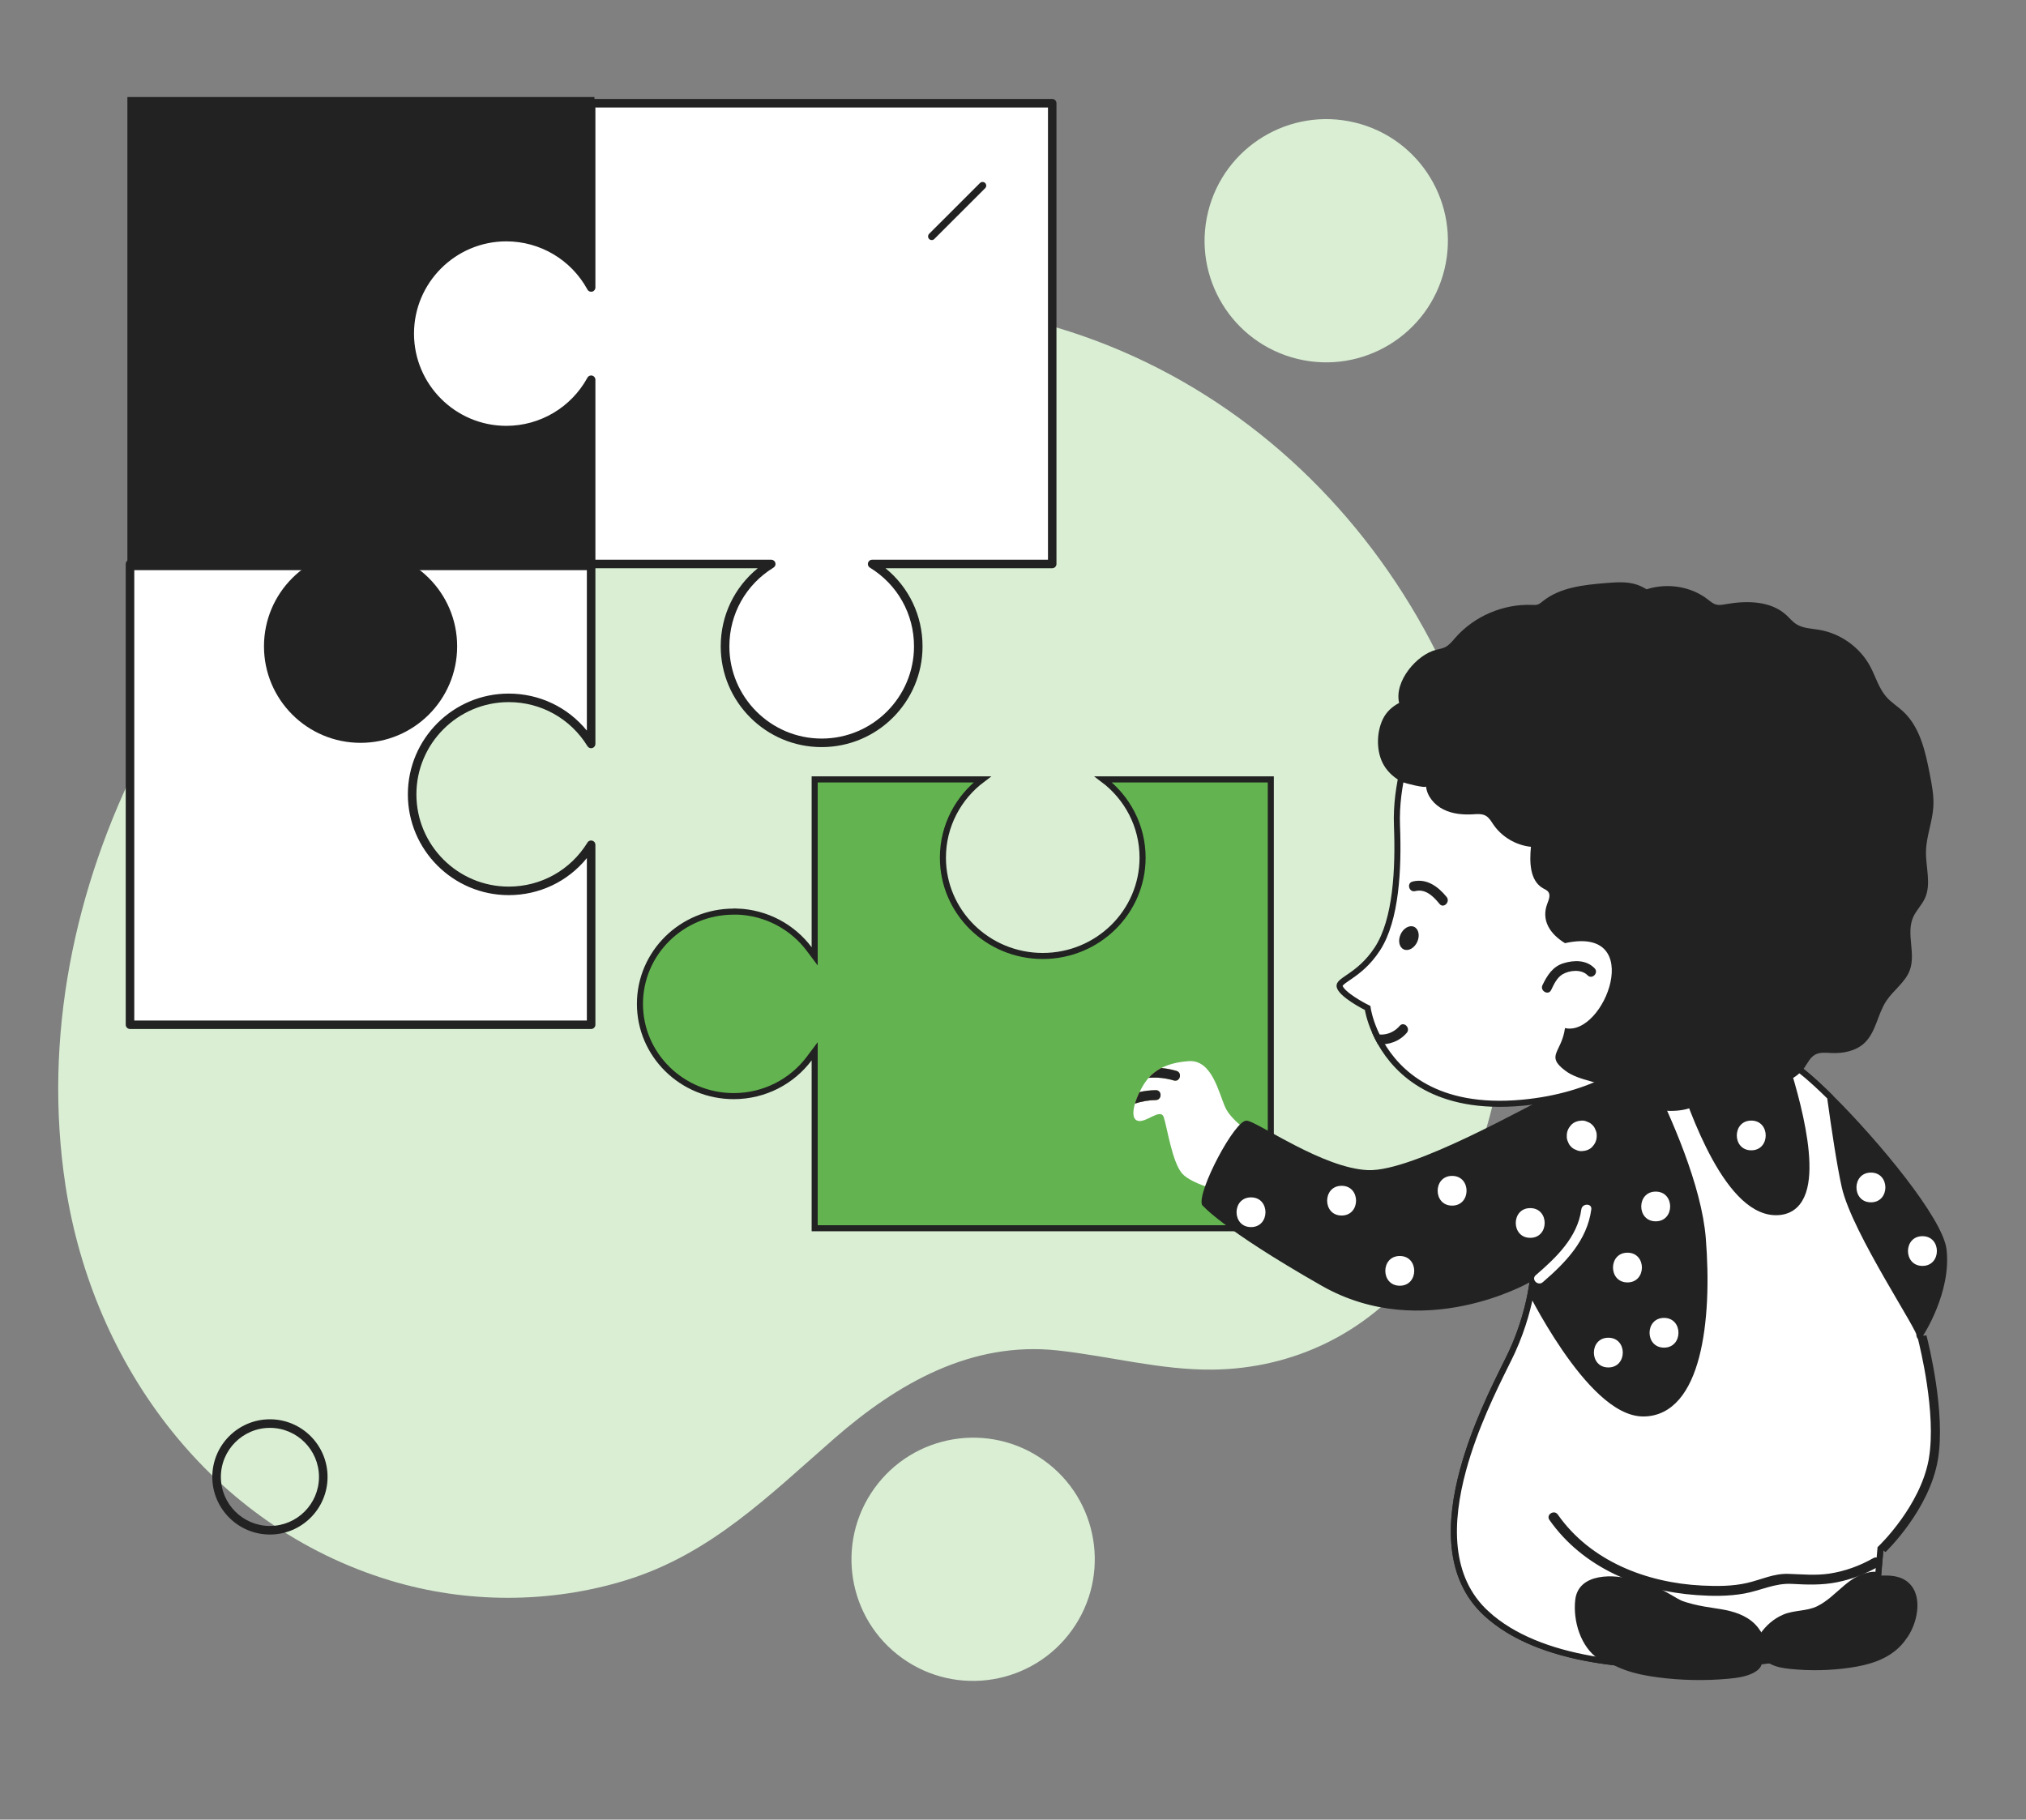 <svg width="334" height="300" viewBox="0 0 334 300" fill="none" xmlns="http://www.w3.org/2000/svg">
<rect x="0" y="0" width="334" height="300" fill="#808080" stroke="none"/>
<g clip-path="url(#clip0_2276_1397)">
<path d="M92.897 59.485C109.761 52.576 128.128 49.128 146.909 49.877C150.728 50.024 154.496 50.166 158.306 50.65C208.371 57.012 244.236 99.62 248.52 148.978C249.775 163.403 248.155 178.123 243.151 191.757C240.792 198.186 237.744 204.087 233.469 209.47C225.264 219.79 213.216 225.647 199.974 225.809C191.349 225.914 182.907 223.579 174.337 222.646C160.118 221.107 147.942 228.095 137.55 237.156C126.764 246.563 117.154 256.247 103.131 260.551C90.585 264.405 76.837 264.378 64.289 260.568C34.972 251.673 15.34 225.264 10.797 195.465C3.347 146.604 31.376 96.733 71.845 70.482C74.204 68.951 76.61 67.498 79.072 66.117C83.541 63.62 88.153 61.416 92.877 59.473L92.897 59.485Z" fill="#D9EED3"/>
<path d="M97.451 92.984V122.659C94.655 118.103 89.617 115.055 83.865 115.055C75.073 115.055 67.942 122.181 67.942 130.967C67.942 139.752 75.073 146.878 83.865 146.878C89.607 146.878 94.646 143.84 97.451 139.274V168.949H21.432V92.984H97.451Z" fill="white"/>
<path d="M21.432 169.652H97.452C97.836 169.652 98.155 169.334 98.155 168.949V139.274C98.155 138.955 97.949 138.683 97.639 138.599C97.339 138.514 97.011 138.636 96.851 138.908C94.055 143.456 89.204 146.175 83.865 146.175C75.468 146.175 68.647 139.349 68.647 130.967C68.647 122.584 75.477 115.759 83.865 115.759C89.204 115.759 94.055 118.478 96.851 123.025C97.02 123.297 97.339 123.419 97.639 123.334C97.939 123.25 98.155 122.969 98.155 122.659V92.984C98.155 92.6 97.836 92.281 97.452 92.281H21.432C21.048 92.281 20.729 92.6 20.729 92.984V168.949C20.729 169.334 21.048 169.652 21.432 169.652ZM96.748 168.255H22.136V93.697H96.748V120.456C93.605 116.602 88.941 114.352 83.865 114.352C74.698 114.352 67.239 121.806 67.239 130.967C67.239 140.127 74.698 147.581 83.865 147.581C88.932 147.581 93.605 145.34 96.748 141.477V168.237V168.255Z" fill="#222222"/>
<path d="M21.5 17V16.5H22L97 16.5H97.5V17V93V93.5H97H22H21.5V93L21.5 17Z" fill="#222222" stroke="#222222"/>
<path d="M83.462 39.09C89.495 39.09 94.749 42.447 97.451 47.397V17.019H173.471V92.984H143.774C148.334 95.787 151.384 100.813 151.384 106.561C151.384 115.346 144.253 122.472 135.461 122.472C126.669 122.472 119.539 115.346 119.539 106.561C119.539 100.822 122.579 95.787 127.148 92.984H97.451V62.605C94.749 67.556 89.495 70.912 83.462 70.912C74.67 70.912 67.539 63.787 67.539 55.001C67.539 46.216 74.67 39.09 83.462 39.09Z" fill="white"/>
<path d="M153.602 39.58C153.449 39.58 153.296 39.524 153.175 39.403C152.942 39.169 152.942 38.783 153.175 38.549L161.555 30.175C161.789 29.942 162.176 29.942 162.41 30.175C162.643 30.409 162.643 30.795 162.41 31.029L154.029 39.403C153.909 39.524 153.755 39.58 153.602 39.58Z" fill="#222222"/>
<path d="M135.461 123.175C144.628 123.175 152.087 115.721 152.087 106.561C152.087 101.497 149.845 96.828 145.979 93.687H173.461C173.846 93.687 174.165 93.368 174.165 92.984V17.019C174.165 16.634 173.846 16.315 173.461 16.315H97.442C97.058 16.315 96.738 16.634 96.738 17.019V45.006C93.623 40.871 88.726 38.387 83.453 38.387C74.285 38.387 66.826 45.841 66.826 55.001C66.826 64.162 74.285 71.616 83.453 71.616C88.726 71.616 93.623 69.131 96.738 64.996V92.984C96.738 93.368 97.058 93.687 97.442 93.687H124.924C121.068 96.828 118.816 101.488 118.816 106.561C118.816 115.721 126.275 123.175 135.442 123.175H135.461ZM172.767 92.281H143.774C143.455 92.281 143.183 92.487 143.099 92.796C143.014 93.097 143.136 93.425 143.408 93.584C147.959 96.378 150.68 101.226 150.68 106.561C150.68 114.952 143.849 121.769 135.461 121.769C127.073 121.769 120.242 114.943 120.242 106.561C120.242 101.226 122.963 96.378 127.514 93.584C127.786 93.415 127.908 93.097 127.824 92.796C127.739 92.496 127.458 92.281 127.148 92.281H98.155V62.605C98.155 62.286 97.939 62.005 97.63 61.921C97.32 61.846 96.992 61.986 96.842 62.268C94.168 67.162 89.045 70.209 83.471 70.209C75.074 70.209 68.252 63.383 68.252 55.001C68.252 46.619 75.083 39.793 83.471 39.793C89.045 39.793 94.168 42.831 96.842 47.735C96.992 48.016 97.32 48.157 97.63 48.082C97.939 48.007 98.155 47.725 98.155 47.397V17.722H172.767V92.281Z" fill="#222222"/>
<path d="M59.442 122.472C50.648 122.472 43.519 115.348 43.519 106.561C43.519 97.773 50.648 90.649 59.442 90.649C68.236 90.649 75.364 97.773 75.364 106.561C75.364 115.348 68.236 122.472 59.442 122.472Z" fill="#222222"/>
<path d="M134.306 174.822V202.5H209.5V128.5H181.868C185.816 131.464 188.362 136.142 188.362 141.404C188.362 150.361 180.983 157.613 171.903 157.613C162.822 157.613 155.444 150.361 155.444 141.404C155.444 136.133 157.998 131.462 161.939 128.5H134.306V156.178V157.679L133.405 156.478C130.683 152.844 126.358 150.443 121.459 150.289V150.3H120.959C112.416 150.3 105.5 157.119 105.5 165.509C105.5 173.899 112.416 180.718 120.959 180.718C126.063 180.718 130.591 178.279 133.405 174.522L134.306 173.321V174.822Z" fill="#63B450" stroke="#222222"/>
<path d="M148.731 273.378C139.732 266.927 137.674 254.401 144.133 245.402C150.592 236.402 163.122 234.336 172.121 240.787C181.119 247.238 183.178 259.764 176.719 268.763C170.26 277.763 157.729 279.829 148.731 273.378Z" fill="#D9EED3"/>
<path d="M213.897 59.174C203.134 56.562 196.533 45.721 199.153 34.961C201.772 24.2 212.621 17.595 223.383 20.207C234.145 22.819 240.746 33.659 238.127 44.42C235.507 55.18 224.659 61.786 213.897 59.174Z" fill="#D9EED3"/>
<path d="M44.5 253C49.74 253 54 248.74 54 243.5C54 238.26 49.74 234 44.5 234C39.26 234 35 238.26 35 243.5C35 248.74 39.26 253 44.5 253ZM44.5 235.414C48.958 235.414 52.586 239.042 52.586 243.5C52.586 247.958 48.958 251.586 44.5 251.586C40.042 251.586 36.414 247.958 36.414 243.5C36.414 239.042 40.042 235.414 44.5 235.414Z" fill="#222222"/>
<path d="M190.534 181.371C189.353 181.387 188.223 181.582 187.107 181.95C187.285 181.337 187.547 180.677 187.856 180.048C188.732 179.849 189.627 179.749 190.534 179.734C191.591 179.719 191.588 181.352 190.534 181.368V181.371Z" fill="#FFAD97"/>
<path d="M193.514 178.139C192.144 177.732 190.774 177.591 189.365 177.702C189.936 177.058 190.623 176.517 191.453 176.087C192.294 176.16 193.128 176.321 193.953 176.563C194.964 176.866 194.532 178.438 193.514 178.139Z" fill="#FFAD97"/>
<path d="M207.201 187.476L202.543 196.732C202.543 196.732 196.515 195.371 194.871 193.465C193.228 191.56 192.406 185.842 191.858 184.209C191.31 182.575 188.844 185.298 187.474 184.753C186.71 184.447 186.714 183.292 187.107 181.954C188.226 181.586 189.353 181.391 190.534 181.375C191.588 181.36 191.591 179.726 190.534 179.742C189.627 179.757 188.732 179.857 187.856 180.056C188.076 179.604 188.319 179.167 188.57 178.764C188.809 178.384 189.072 178.032 189.365 177.702C190.773 177.594 192.143 177.736 193.513 178.139C194.528 178.438 194.964 176.866 193.953 176.563C193.127 176.321 192.294 176.16 191.452 176.087C192.633 175.474 194.107 175.083 195.967 174.952C199.803 174.68 200.899 180.125 201.995 182.575C203.091 185.026 207.201 187.476 207.201 187.476Z" fill="white"/>
<path d="M190.534 181.371C189.353 181.387 188.223 181.582 187.107 181.95C187.285 181.337 187.547 180.677 187.856 180.048C188.732 179.849 189.627 179.749 190.534 179.734C191.591 179.719 191.588 181.352 190.534 181.368V181.371Z" fill="#222222"/>
<path d="M193.514 178.139C192.144 177.732 190.774 177.591 189.365 177.702C189.936 177.058 190.623 176.517 191.453 176.087C192.294 176.16 193.128 176.321 193.953 176.563C194.964 176.866 194.532 178.438 193.514 178.139Z" fill="#222222"/>
<path d="M318.982 240.565C320.27 232.888 317.442 221.603 317.098 220.276L318.982 240.565ZM318.982 240.565C317.612 248.732 310.488 255.538 310.488 255.538L318.982 240.565ZM316.646 219.871L316.523 220.058L316.581 220.275L316.614 220.402C316.615 220.402 316.615 220.403 316.615 220.403C316.785 221.062 317.573 224.194 318.158 228.113C318.745 232.047 319.119 236.724 318.488 240.482L318.488 240.482C317.822 244.458 315.747 248.128 313.815 250.823C312.852 252.166 311.931 253.258 311.251 254.013C310.911 254.39 310.632 254.683 310.439 254.88C310.343 254.979 310.268 255.054 310.217 255.104C310.192 255.129 310.173 255.148 310.16 255.16L310.146 255.173L310.143 255.176L310.143 255.177L310.143 255.177L310.006 255.307L309.99 255.495L308.651 270.924C308.6 270.936 308.542 270.949 308.479 270.963C308.135 271.041 307.627 271.153 306.974 271.291C305.668 271.565 303.78 271.94 301.46 272.339C296.817 273.138 290.446 274.036 283.527 274.43C276.606 274.825 269.152 274.715 262.339 273.509C255.52 272.301 249.391 270.003 245.07 266.059C238.581 260.138 238.853 250.942 241.208 242.295C243.094 235.369 246.27 228.959 248.169 225.127C248.634 224.188 249.023 223.403 249.297 222.804L249.297 222.804C251.664 217.627 252.415 213.054 252.582 211.819C252.598 211.716 252.609 211.634 252.616 211.578C252.62 211.549 252.623 211.527 252.624 211.512L252.626 211.494L252.627 211.488L252.627 211.487L252.627 211.486L252.627 211.486L252.627 211.486L252.627 211.486L252.729 210.513L251.881 211L251.881 211L251.881 211L251.879 211.001L251.871 211.006L251.836 211.026C251.804 211.043 251.756 211.07 251.692 211.105C251.563 211.174 251.371 211.275 251.12 211.401C250.617 211.653 249.877 212.005 248.936 212.398C247.054 213.184 244.371 214.134 241.173 214.79C234.775 216.102 226.347 216.229 218.13 211.544C209.786 206.787 204.873 203.463 202.053 201.336C200.643 200.272 199.757 199.509 199.228 199.017C198.964 198.771 198.789 198.592 198.683 198.479C198.65 198.444 198.624 198.415 198.604 198.393C198.57 198.234 198.569 197.944 198.651 197.495C198.741 196.995 198.918 196.378 199.166 195.679C199.661 194.283 200.421 192.612 201.269 191.011C202.117 189.409 203.045 187.894 203.871 186.804C204.286 186.257 204.661 185.834 204.978 185.561C205.136 185.425 205.264 185.338 205.363 185.291C205.445 185.251 205.482 185.249 205.486 185.249C205.64 185.272 205.95 185.385 206.444 185.622C206.921 185.851 207.514 186.167 208.207 186.545C208.55 186.732 208.916 186.934 209.302 187.147C210.471 187.791 211.823 188.537 213.27 189.282C217.101 191.253 221.713 193.28 225.535 193.421C227.486 193.492 230.131 192.833 233.023 191.814C235.932 190.789 239.152 189.377 242.276 187.894C245.401 186.409 248.438 184.849 250.982 183.525C251.511 183.25 252.018 182.985 252.5 182.734C254.342 181.772 255.812 181.005 256.725 180.578L256.726 180.578C257.594 180.172 259.446 179.633 261.944 179.045C264.425 178.461 267.499 177.84 270.778 177.262L270.697 176.802L270.778 177.262C272.861 176.895 275.024 176.547 277.173 176.233C283.802 175.27 290.198 174.679 293.522 175.032C294.298 175.114 294.858 175.245 295.208 175.406C295.794 175.681 296.701 176.33 297.855 177.305C298.999 178.271 300.352 179.527 301.82 180.982C305.601 184.735 310.119 189.784 313.763 194.526C315.585 196.897 317.183 199.184 318.359 201.187C319.546 203.209 320.267 204.883 320.403 206.047C320.8 209.468 319.873 212.917 318.826 215.536C318.304 216.841 317.756 217.929 317.34 218.689C317.132 219.069 316.957 219.367 316.835 219.569C316.774 219.669 316.726 219.746 316.693 219.797C316.677 219.823 316.665 219.842 316.657 219.854L316.648 219.868L316.646 219.871L316.646 219.871L316.646 219.871Z" fill="#222222" stroke="#222222"/>
<path d="M254.337 211.399C258.1 208.159 261.65 204.505 262.337 199.394C262.476 198.354 260.832 198.366 260.693 199.394C260.072 204.003 256.533 207.35 253.176 210.245C252.373 210.935 253.542 212.086 254.337 211.399Z" fill="white"/>
<path d="M318.489 240.482L318.429 240.84C317.701 244.678 315.693 248.21 313.819 250.823C312.856 252.166 311.935 253.258 311.255 254.013C310.916 254.39 310.637 254.683 310.444 254.88C310.347 254.979 310.272 255.054 310.221 255.104C310.196 255.129 310.177 255.148 310.165 255.16L310.151 255.173L310.148 255.176L310.147 255.177L310.147 255.177L310.011 255.307L309.994 255.495L308.656 270.924C308.604 270.936 308.546 270.949 308.483 270.963C308.139 271.041 307.632 271.153 306.978 271.291C305.672 271.565 303.785 271.94 301.464 272.339C296.822 273.138 290.451 274.036 283.532 274.43C276.61 274.825 269.157 274.715 262.344 273.509C255.524 272.301 249.396 270.003 245.074 266.059L244.737 266.428L245.074 266.059C238.586 260.138 238.858 250.942 241.212 242.295C243.098 235.369 246.275 228.959 248.173 225.127C248.638 224.188 249.027 223.403 249.301 222.804L249.301 222.804C251.191 218.671 252.051 214.924 252.406 212.952C252.693 213.507 253.078 214.237 253.548 215.089C254.636 217.063 256.177 219.698 257.987 222.336C259.795 224.971 261.883 227.626 264.068 229.628C266.237 231.616 268.583 233.035 270.9 233.035C273.19 233.035 275.035 232.036 276.473 230.35C277.899 228.679 278.926 226.335 279.638 223.609C281.062 218.155 281.264 211.014 280.714 204.181C280.03 195.665 275.128 184.477 271.446 177.147C273.185 176.846 274.974 176.559 276.756 176.295C277.94 180.049 280.007 185.945 282.727 190.883C284.137 193.441 285.738 195.771 287.505 197.413C289.271 199.054 291.26 200.057 293.422 199.818C294.398 199.71 295.205 199.346 295.847 198.761C296.484 198.18 296.934 197.405 297.239 196.51C297.846 194.731 297.913 192.39 297.677 189.863C297.23 185.085 295.676 179.436 294.301 175.142C294.689 175.215 294.992 175.305 295.213 175.406C295.798 175.681 296.705 176.33 297.859 177.305C298.972 178.245 300.283 179.459 301.704 180.864C302.437 186.171 303.332 192.131 304.112 195.615C304.537 197.514 305.57 199.974 306.848 202.579C308.131 205.192 309.678 207.985 311.153 210.558C311.89 211.844 312.61 213.078 313.271 214.206L313.451 214.514C314.041 215.523 314.577 216.44 315.031 217.232C315.532 218.106 315.925 218.816 316.176 219.322C316.303 219.578 316.384 219.764 316.426 219.886C316.429 219.894 316.431 219.901 316.433 219.908C316.414 219.987 316.415 220.063 316.425 220.127C316.444 220.241 316.494 220.328 316.524 220.375C316.559 220.43 316.603 220.483 316.648 220.532C316.871 221.405 317.605 224.407 318.158 228.113C318.745 232.047 319.12 236.724 318.489 240.482Z" fill="white" stroke="#222222"/>
<path d="M262.403 261.037C263.804 260.197 265.532 260.132 267.169 260.174C268.002 260.193 268.839 260.236 269.658 260.412C273.706 261.286 276.618 264.062 280.5 265.5C283.194 266.497 285.743 266.736 288 268.5C289.235 269.466 290.469 271.67 290.557 273.227C290.584 273.725 290.542 274.243 290.31 274.684C290.029 275.229 289.492 275.6 288.941 275.869C287.729 276.456 286.363 276.643 285.024 276.766C281.107 277.13 277.148 277.054 273.25 276.54C269.65 276.064 265.903 275.113 263.306 272.587C262.812 272.107 262.368 271.574 261.955 271.022C259.914 268.261 258.833 263.169 262.403 261.033V261.037Z" fill="#222222"/>
<path d="M314.151 260.565C312.974 259.787 311.523 259.726 310.145 259.764C309.443 259.783 308.74 259.821 308.053 259.986C304.65 260.795 302.381 264.434 299.12 265.769C296.859 266.697 294.165 266.497 292.267 268.135C291.229 269.032 290.565 270.428 290.488 271.873C290.465 272.333 290.499 272.817 290.696 273.227C290.935 273.729 291.383 274.078 291.846 274.327C292.865 274.872 294.011 275.044 295.138 275.159C298.429 275.497 301.756 275.428 305.032 274.949C308.057 274.508 311.206 273.626 313.386 271.283C313.803 270.838 314.174 270.343 314.521 269.829C316.234 267.268 317.141 262.548 314.147 260.565H314.151Z" fill="#222222"/>
<path d="M206.24 202.312C209.412 202.312 209.42 197.411 206.24 197.411C203.061 197.411 203.061 202.312 206.24 202.312Z" fill="white"/>
<path d="M221.174 200.406C224.346 200.406 224.354 195.505 221.174 195.505C217.994 195.505 217.994 200.406 221.174 200.406Z" fill="white"/>
<path d="M230.764 211.978C233.936 211.978 233.943 207.078 230.764 207.078C227.584 207.078 227.584 211.978 230.764 211.978Z" fill="white"/>
<path d="M239.392 198.772C242.564 198.772 242.571 193.872 239.392 193.872C236.212 193.872 236.212 198.772 239.392 198.772Z" fill="white"/>
<path d="M252.269 204.083C255.441 204.083 255.448 199.183 252.269 199.183C249.089 199.183 249.089 204.083 252.269 204.083Z" fill="white"/>
<path d="M263.228 187.338V187.204C263.239 186.866 263.17 186.552 263.016 186.26C262.915 185.957 262.745 185.693 262.506 185.47C262.282 185.233 262.02 185.064 261.711 184.964C261.418 184.811 261.102 184.742 260.762 184.753C260.125 184.78 259.462 184.991 259.018 185.47C258.574 185.95 258.296 186.54 258.296 187.204V187.338C258.285 187.675 258.354 187.99 258.508 188.281C258.609 188.584 258.779 188.849 259.018 189.071C259.242 189.309 259.504 189.478 259.813 189.577C260.106 189.731 260.422 189.8 260.762 189.788C261.399 189.761 262.062 189.55 262.506 189.071C262.95 188.592 263.228 188.001 263.228 187.338Z" fill="white"/>
<path d="M272.956 201.361C276.128 201.361 276.136 196.46 272.956 196.46C269.776 196.46 269.776 201.361 272.956 201.361Z" fill="white"/>
<path d="M268.299 211.434C271.471 211.434 271.479 206.533 268.299 206.533C265.119 206.533 265.119 211.434 268.299 211.434Z" fill="white"/>
<path d="M274.326 222.186C277.498 222.186 277.506 217.285 274.326 217.285C271.146 217.285 271.146 222.186 274.326 222.186Z" fill="white"/>
<path d="M265.147 225.453C268.319 225.453 268.326 220.552 265.147 220.552C261.967 220.552 261.967 225.453 265.147 225.453Z" fill="white"/>
<path d="M288.708 189.654C291.88 189.654 291.888 184.753 288.708 184.753C285.528 184.753 285.528 189.654 288.708 189.654Z" fill="white"/>
<path d="M308.436 198.228C311.608 198.228 311.615 193.327 308.436 193.327C305.256 193.327 305.256 198.228 308.436 198.228Z" fill="white"/>
<path d="M316.929 208.711C320.101 208.711 320.108 203.811 316.929 203.811C313.749 203.811 313.749 208.711 316.929 208.711Z" fill="white"/>
<path d="M255.434 250.592C260.967 258.487 270.279 262.322 279.702 262.985C282.303 263.169 284.962 263.192 287.536 262.732C290.26 262.245 292.587 260.979 295.419 261.137C297.943 261.279 300.34 261.363 302.836 260.868C305.275 260.385 307.575 259.48 309.732 258.257C310.651 257.736 309.751 256.367 308.833 256.888C306.595 258.161 304.148 259.055 301.594 259.442C299.325 259.783 297.125 259.557 294.852 259.484C292.386 259.404 290.387 260.435 288.041 260.979C285.622 261.539 283.067 261.532 280.601 261.413C271.448 260.972 262.19 257.379 256.811 249.702C256.209 248.843 254.828 249.729 255.434 250.596V250.592Z" fill="#222222"/>
<path d="M264.382 272.1C263.024 271.202 262.268 269.799 261.839 268.265C261.453 266.885 261.025 265.013 261.376 263.579C261.882 261.516 264.822 261.325 266.547 261.52C268.608 261.75 270.537 262.609 272.378 263.503C273.902 264.243 275.415 265.021 277.009 265.608C278.695 266.229 280.431 266.467 282.203 266.716C283.916 266.954 285.718 267.234 287.208 268.173C288.936 269.258 289.623 271.103 290.202 272.955C290.515 273.955 292.105 273.53 291.788 272.521C291.175 270.554 290.414 268.583 288.747 267.26C287.073 265.934 284.946 265.474 282.878 265.178C280.316 264.806 277.997 264.369 275.623 263.273C273.559 262.318 271.568 261.194 269.395 260.504C266.188 259.484 260.207 259.262 259.69 263.767C259.296 267.207 260.566 271.547 263.553 273.522C264.436 274.105 265.262 272.69 264.382 272.111V272.1Z" fill="#222222"/>
<path d="M291.587 270.224C292.586 268.779 294.045 267.736 295.77 267.322C297.375 266.934 298.946 266.981 300.451 266.21C303.407 264.703 305.344 261.014 308.886 260.765C309.936 260.692 309.944 259.058 308.886 259.131C304.804 259.419 302.975 263.111 299.621 264.799C297.869 265.677 295.801 265.428 293.995 266.194C292.405 266.869 291.139 267.989 290.167 269.396C289.565 270.263 290.989 271.083 291.587 270.221V270.224Z" fill="#222222"/>
<path d="M268.161 140.672L279.806 162.738C279.758 162.859 279.688 163.033 279.591 163.254C279.387 163.721 279.067 164.396 278.611 165.214C277.699 166.852 276.242 169.062 274.067 171.34C269.724 175.89 262.504 180.729 250.991 181.805C243.825 182.476 238.67 181.215 234.967 179.194C231.262 177.172 228.973 174.369 227.575 171.9C227.209 171.252 226.904 170.631 226.652 170.055C226.191 169 225.903 168.089 225.73 167.444C225.644 167.121 225.587 166.866 225.552 166.693C225.534 166.607 225.522 166.541 225.514 166.498C225.512 166.488 225.511 166.48 225.51 166.473C225.508 166.463 225.507 166.456 225.506 166.45L225.504 166.439L225.504 166.438L225.504 166.438L225.504 166.438L225.504 166.437L225.504 166.437L225.465 166.181L225.232 166.065L225.232 166.065L225.232 166.065L225.232 166.065L225.23 166.064L225.221 166.06L225.187 166.042C225.156 166.026 225.11 166.003 225.052 165.972C224.934 165.911 224.766 165.822 224.562 165.709C224.154 165.484 223.61 165.167 223.06 164.803C222.506 164.436 221.961 164.03 221.542 163.626C221.105 163.204 220.885 162.858 220.845 162.618C220.815 162.44 220.861 162.273 221.143 162.003C221.394 161.763 221.752 161.518 222.232 161.19C222.333 161.12 222.441 161.047 222.554 160.969C223.81 160.102 225.514 158.833 227.072 156.44C228.641 154.032 229.51 150.71 229.958 147.144C230.408 143.567 230.441 139.691 230.302 136.135C230.165 132.654 230.704 129.367 231.28 126.945C231.568 125.735 231.864 124.745 232.088 124.058C232.18 123.777 232.259 123.547 232.321 123.374L254.629 126.956L268.161 140.672Z" fill="white" stroke="#222222"/>
<path d="M233.645 155.281C233.182 156.309 232.187 156.869 231.43 156.531C230.67 156.194 230.431 155.086 230.898 154.054C231.361 153.027 232.357 152.467 233.113 152.804C233.873 153.142 234.112 154.25 233.645 155.281Z" fill="#222222"/>
<path d="M233.314 146.918C235.031 146.489 236.335 147.823 237.319 149.031C237.987 149.848 239.141 148.686 238.481 147.877C237.088 146.171 235.197 144.763 232.874 145.342C231.847 145.599 232.283 147.175 233.31 146.918H233.314Z" fill="#222222"/>
<path d="M231.909 170.29C230.698 171.701 228.899 172.333 227.14 172.146C226.765 171.482 226.453 170.846 226.194 170.255C227.803 170.953 229.617 170.455 230.748 169.136C231.435 168.334 232.592 169.496 231.909 170.294V170.29Z" fill="#222222"/>
<path d="M241.245 164.255C244.128 162.601 245.637 159.834 244.615 158.075C243.593 156.316 240.427 156.231 237.544 157.885C234.661 159.539 233.153 162.306 234.175 164.065C235.196 165.824 238.362 165.909 241.245 164.255Z" fill="white"/>
<path d="M263.155 166.198C260.361 169.753 255.92 170.945 253.238 168.859C250.556 166.777 250.649 162.207 253.442 158.652C256.236 155.097 260.678 153.905 263.36 155.991C266.042 158.073 265.949 162.644 263.155 166.198Z" fill="white"/>
<path d="M255.714 163.234C256.174 162.287 256.656 161.19 257.605 160.631C258.767 159.944 260.731 159.768 261.719 160.795C262.452 161.555 263.614 160.401 262.88 159.641C261.537 158.249 259.535 158.269 257.775 158.802C255.973 159.346 255.07 160.811 254.29 162.414C253.831 163.357 255.251 164.185 255.71 163.238L255.714 163.234Z" fill="#222222"/>
<path d="M318.144 127.669C317.415 123.911 316.543 119.885 313.722 117.278C312.842 116.465 311.796 115.821 311.001 114.923C309.72 113.478 309.211 111.534 308.296 109.835C306.606 106.702 303.403 104.417 299.872 103.834C298.587 103.619 297.21 103.6 296.117 102.894C295.488 102.488 295.018 101.89 294.466 101.388C291.88 99.029 287.929 99.002 284.471 99.616C283.962 99.704 283.433 99.808 282.932 99.677C282.395 99.539 281.963 99.152 281.523 98.815C278.725 96.64 274.809 96.081 271.451 97.158C270.938 96.847 270.398 96.575 269.827 96.387C268.214 95.854 266.466 95.989 264.772 96.127C261.102 96.43 257.193 96.824 254.333 99.129C254.079 99.332 253.828 99.555 253.519 99.662C253.218 99.766 252.89 99.743 252.57 99.731C247.812 99.539 243.011 101.602 239.889 105.18C239.399 105.74 238.929 106.353 238.261 106.691C237.79 106.928 237.258 107.009 236.744 107.139C233.572 107.933 229.814 112.308 230.655 115.893C229.497 116.511 228.552 117.366 227.977 118.551C226.877 120.821 226.866 124.034 228.155 126.193C228.876 127.401 229.999 128.371 231.273 128.973C231.581 129.119 235.128 130.031 235.089 129.648C235.259 131.293 236.47 132.708 237.956 133.452C239.442 134.196 241.159 134.353 242.822 134.257C243.552 134.215 244.331 134.138 244.96 134.506C245.504 134.821 245.821 135.4 246.172 135.917C247.565 137.969 249.903 139.361 252.385 139.614C252.141 142.125 252.184 145.216 254.391 146.458C254.692 146.627 255.032 146.761 255.24 147.037C255.653 147.593 255.317 148.364 255.074 149.012C254.055 151.727 255.514 153.978 257.999 155.5C271.5 152.5 264.5 171 257.999 169.5C257.451 173.549 254.742 174.001 257.999 176.49C260.419 178.342 263.942 178.189 266.392 180.002C267.307 180.681 268.032 181.605 269.032 182.157C270.008 182.698 271.154 182.828 272.266 182.947C274.975 183.239 277.965 183.465 280.176 181.885C280.512 181.647 280.863 181.356 281.276 181.387C281.677 181.417 281.978 181.747 282.303 181.985C283.26 182.69 284.618 182.66 285.71 182.18C286.802 181.705 287.678 180.85 288.481 179.976C288.828 179.596 289.168 179.209 289.496 178.818C290.372 178.921 291.251 178.948 292.127 178.856C294.196 178.641 296.264 177.709 297.468 176.026C298.004 175.275 298.398 174.358 299.201 173.902C300.007 173.442 301.003 173.568 301.933 173.61C303.87 173.699 305.935 173.292 307.351 171.973C309.272 170.182 309.516 167.237 310.955 165.044C312.136 163.246 314.115 161.957 314.849 159.94C315.856 157.18 314.212 153.932 315.389 151.24C315.875 150.124 316.801 149.242 317.318 148.138C318.434 145.764 317.453 142.988 317.511 140.369C317.565 137.873 318.58 135.484 318.727 132.991C318.831 131.212 318.491 129.437 318.148 127.685L318.144 127.669Z" fill="#222222"/>
</g>
<defs>
<clipPath id="clip0_2276_1397">
<rect width="334" height="300" fill="white"/>
</clipPath>
</defs>
</svg>
